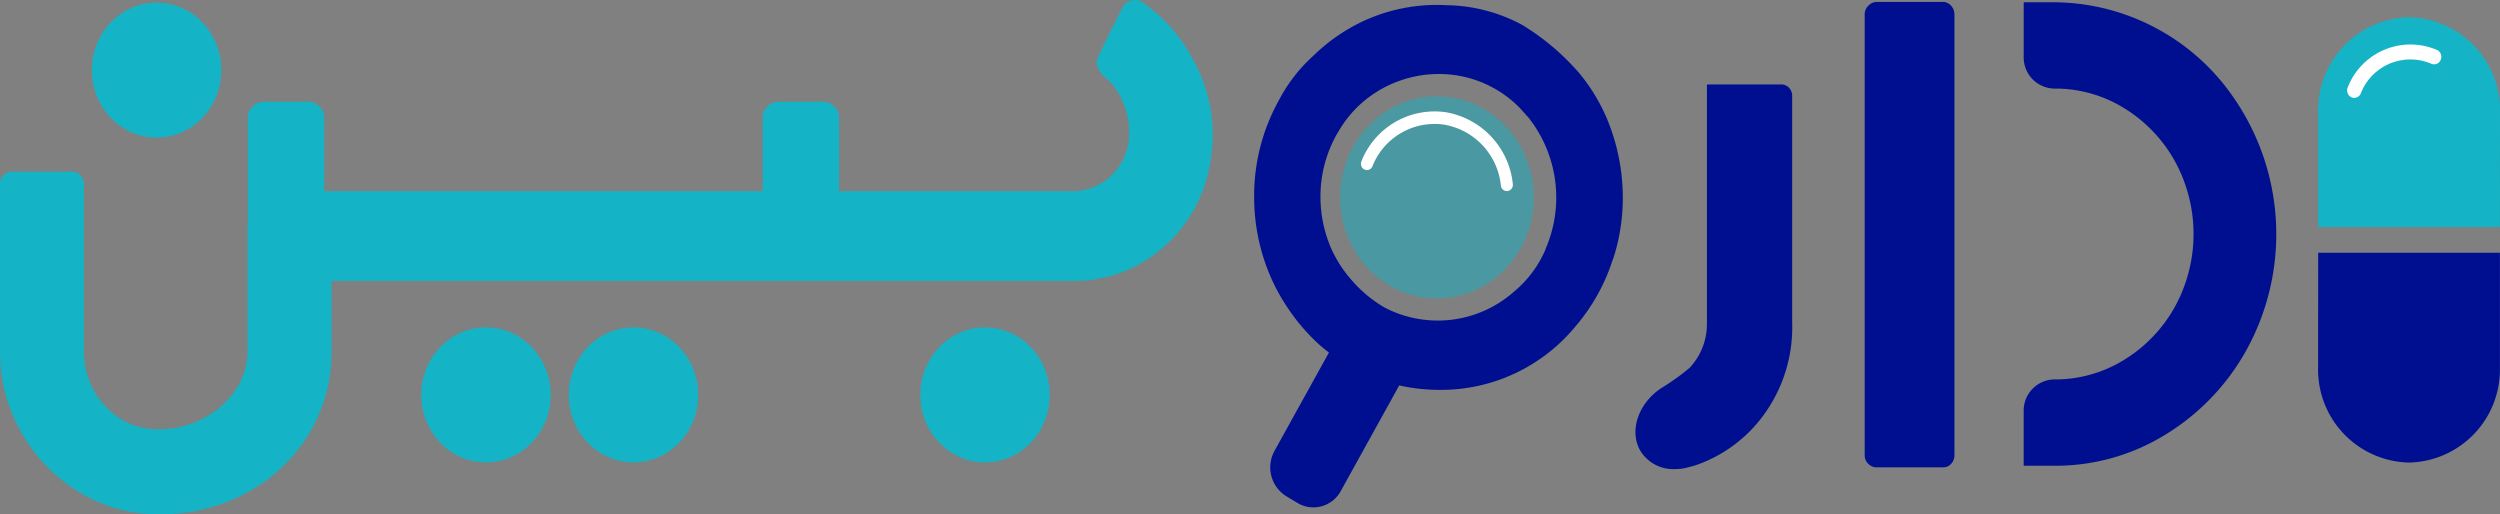 <svg xmlns="http://www.w3.org/2000/svg" width="350" height="72" viewBox="0 0 350 72">
  <rect x="0" y="0" width="350" height="72" fill="#808080" stroke="none"/>
  <g id="logo2" transform="translate(-215.155 -228.521)">
    <path id="Path_1" data-name="Path 1" d="M469.727,293.42a1.626,1.626,0,0,1-.489-1.162V230.534a1.668,1.668,0,0,1,.535-1.255,1.65,1.65,0,0,1,1.157-.51H480.2a1.513,1.513,0,0,1,1.113.51,1.749,1.749,0,0,1,.489,1.255v61.724a1.722,1.722,0,0,1-.445,1.162,1.464,1.464,0,0,1-1.157.51H470.93a1.6,1.6,0,0,1-1.2-.51Z" transform="translate(6.974 0.019)" fill="#000f8f"/>
    <ellipse id="Ellipse_1" data-name="Ellipse 1" cx="13.564" cy="14.152" rx="13.564" ry="14.152" transform="translate(402.762 242.007)" fill="#14b3c5" opacity="0.5"/>
    <path id="Path_2" data-name="Path 2" d="M421.03,254.227a.855.855,0,0,1-.835-.772,9.63,9.63,0,0,0-7.987-8.536,9.343,9.343,0,0,0-9.984,5.814.848.848,0,0,1-.677.546.826.826,0,0,1-.785-.355.91.91,0,0,1-.081-.889,11.013,11.013,0,0,1,11.769-6.854,11.352,11.352,0,0,1,9.416,10.061.87.87,0,0,1-.734.977Z" transform="translate(5.084 1.046)" fill="#fff"/>
    <path id="Path_3" data-name="Path 3" d="M436.141,246.96a25.653,25.653,0,0,0-4.542-8.2,33.75,33.75,0,0,0-8.036-6.807,23.041,23.041,0,0,0-10.271-2.745h-.217a24.444,24.444,0,0,0-11.822,2.257,25.647,25.647,0,0,0-6.96,4.851,22.306,22.306,0,0,0-4.866,6.355,27.363,27.363,0,0,0-3.381,13.386,28.136,28.136,0,0,0,1.225,8.235,27.09,27.09,0,0,0,3.605,7.483,27.969,27.969,0,0,0,3.929,4.625,21.721,21.721,0,0,0,1.712,1.427l-7.624,13.778a4.755,4.755,0,0,0,1.625,6.324l1.607.969a4.351,4.351,0,0,0,6.061-1.7l8.169-14.764a26.019,26.019,0,0,0,5.641.623,24.4,24.4,0,0,0,18.993-8.834,26.968,26.968,0,0,0,5.224-9.288l.145-.376a27.494,27.494,0,0,0,1.3-8.421A28.671,28.671,0,0,0,436.141,246.96Zm-9.3,16.432a15.7,15.7,0,0,1-4.4,5.9,16.109,16.109,0,0,1-18.1,2.257,18.023,18.023,0,0,1-4.757-3.988,17.337,17.337,0,0,1-2.812-4.438,18.221,18.221,0,0,1-1.442-7.069,17.738,17.738,0,0,1,2.585-9.286,16.013,16.013,0,0,1,7.137-6.432,16.427,16.427,0,0,1,6.847-1.5,15.8,15.8,0,0,1,11.317,4.73l1.225,1.355a18.061,18.061,0,0,1,2.378,18.463Z" transform="translate(4.69 0.046)" fill="#000f8f"/>
    <path id="Path_4" data-name="Path 4" d="M381.985,236.515a21.99,21.99,0,0,0-6.95-7.716,1.817,1.817,0,0,0-.981-.278,2.186,2.186,0,0,0-.937.232,1.334,1.334,0,0,0-.668.6q-.712,1.3-1.79,3.485t-1.694,3.486a1.844,1.844,0,0,0-.266.929,2.923,2.923,0,0,0,.98,1.95,8.477,8.477,0,0,1,2.585,3.394,10.483,10.483,0,0,1,.978,4.322,8.226,8.226,0,0,1-2.317,6,7.871,7.871,0,0,1-5.88,2.369H332.624V245a2.116,2.116,0,0,0-.668-1.581,2.161,2.161,0,0,0-1.559-.651h-6.238a2.167,2.167,0,0,0-1.559.651,2.116,2.116,0,0,0-.668,1.581v10.288H260.545V245a2.116,2.116,0,0,0-.668-1.581,2.164,2.164,0,0,0-1.559-.651h-6.236a2.167,2.167,0,0,0-1.559.651,2.116,2.116,0,0,0-.668,1.581v14.488a1.923,1.923,0,0,0-.044.415v17.745a9.611,9.611,0,0,1-1.694,5.483,12.034,12.034,0,0,1-4.588,4,13.351,13.351,0,0,1-6.191,1.487,9.783,9.783,0,0,1-7.4-3.207,10.892,10.892,0,0,1-3.031-7.761V254.32a1.753,1.753,0,0,0-.489-1.255,1.511,1.511,0,0,0-1.114-.51h-8.551a1.507,1.507,0,0,0-1.114.51,1.749,1.749,0,0,0-.489,1.255v23.328a22.568,22.568,0,0,0,3.029,11.481,22.9,22.9,0,0,0,8.107,8.32,20.973,20.973,0,0,0,11.049,3.069,25.25,25.25,0,0,0,12.475-3.069,22.7,22.7,0,0,0,8.642-8.272,22.009,22.009,0,0,0,3.122-11.529v-9.8H365.064a18.8,18.8,0,0,0,12.162-4.044,19.905,19.905,0,0,0,6.817-10.085,24.368,24.368,0,0,0,.891-6.786A21.535,21.535,0,0,0,381.985,236.515Z" transform="translate(0 0)" fill="#14b3c5"/>
    <ellipse id="Ellipse_2" data-name="Ellipse 2" cx="9.062" cy="9.454" rx="9.062" ry="9.454" transform="translate(228.016 228.884)" fill="#14b3c5"/>
    <ellipse id="Ellipse_3" data-name="Ellipse 3" cx="9.062" cy="9.454" rx="9.062" ry="9.454" transform="translate(274.131 274.353)" fill="#14b3c5"/>
    <ellipse id="Ellipse_4" data-name="Ellipse 4" cx="9.062" cy="9.454" rx="9.062" ry="9.454" transform="translate(294.783 274.353)" fill="#14b3c5"/>
    <ellipse id="Ellipse_5" data-name="Ellipse 5" cx="9.062" cy="9.454" rx="9.062" ry="9.454" transform="translate(343.997 274.353)" fill="#14b3c5"/>
    <path id="Path_5" data-name="Path 5" d="M519.955,241.677a30.693,30.693,0,0,0-24.792-12.863H490.9v7.631a4.363,4.363,0,0,0,4.268,4.452h0a18.332,18.332,0,0,1,9.8,2.743,20.191,20.191,0,0,1,7.083,7.39,21.2,21.2,0,0,1,0,20.45,20.212,20.212,0,0,1-7.084,7.392,18.349,18.349,0,0,1-9.8,2.743h0a4.363,4.363,0,0,0-4.268,4.452V293.7h4.268a29.287,29.287,0,0,0,15.592-4.367,32.068,32.068,0,0,0,11.315-11.807,33.6,33.6,0,0,0-2.116-35.84Z" transform="translate(7.571 0.025)" fill="#000f8f"/>
    <path id="Path_6" data-name="Path 6" d="M459.508,240.015a1.538,1.538,0,0,0-1.157-.465H448.01v33.434a8.956,8.956,0,0,1-2.406,6.224,31.451,31.451,0,0,1-3.695,2.674c-3.381,2.042-4.852,6.017-3.271,8.867a5.389,5.389,0,0,0,4.739,2.656,7.944,7.944,0,0,0,1.193-.073c.5-.073,1.728-.427,1.833-.461a19.649,19.649,0,0,0,9.667-7.205,20.779,20.779,0,0,0,3.876-12.689V241.225A1.677,1.677,0,0,0,459.508,240.015Z" transform="translate(6.115 0.792)" fill="#000f8f"/>
    <g id="Group_92" data-name="Group 92" transform="translate(539.688 230.934)">
      <path id="Path_7" data-name="Path 7" d="M556.471,260.154H531.029v-16.1a13.011,13.011,0,0,1,12.727-13.278h0a13.011,13.011,0,0,1,12.727,13.278Z" transform="translate(-531.017 -230.774)" fill="#14b3c5"/>
      <path id="Path_8" data-name="Path 8" d="M531.035,261.526h25.442v16.1a13.012,13.012,0,0,1-12.727,13.278h0a13.011,13.011,0,0,1-12.727-13.278Z" transform="translate(-531.023 -228.559)" fill="#000f8f"/>
      <path id="Path_9" data-name="Path 9" d="M535.975,241.806a1,1,0,0,1-.835-.468,1.089,1.089,0,0,1-.092-.984,9.428,9.428,0,0,1,12.5-5.265,1.069,1.069,0,0,1,.528,1.381.992.992,0,0,1-1.324.551,7.444,7.444,0,0,0-9.862,4.149A1.006,1.006,0,0,1,535.975,241.806Z" transform="translate(-530.909 -230.512)" fill="#fff"/>
    </g>
  </g>
</svg>
